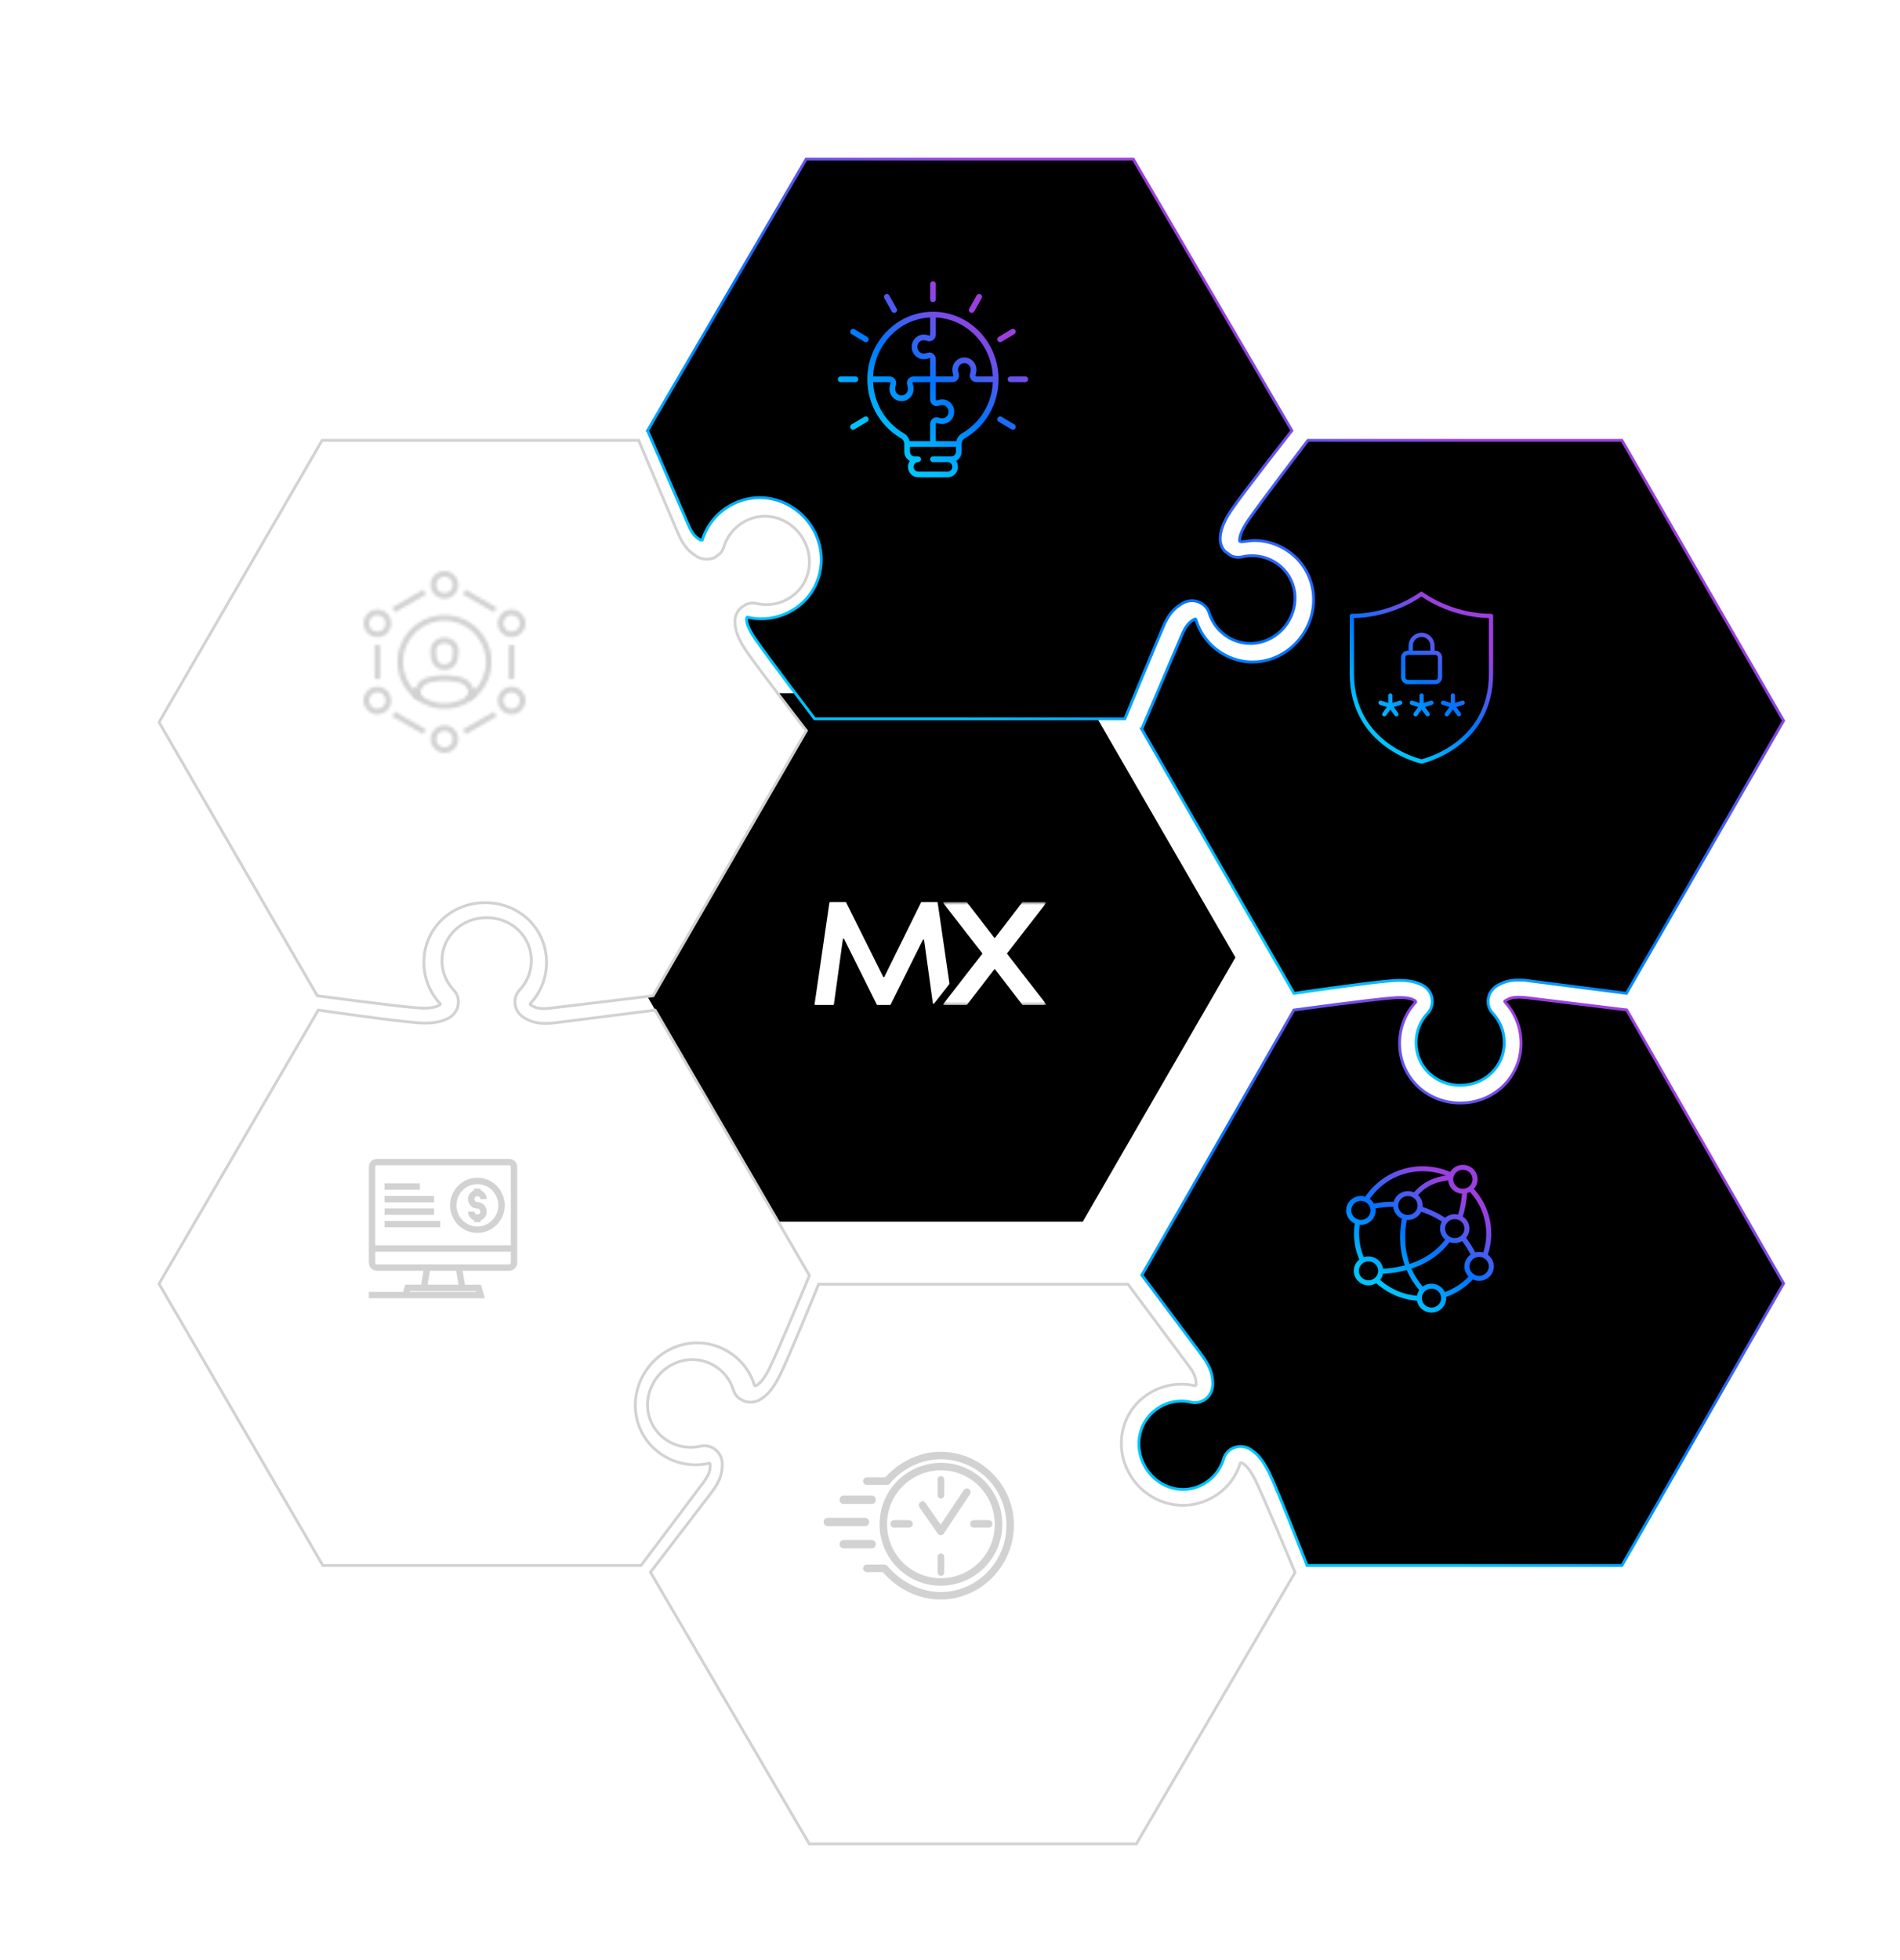 <svg width="669" height="690" viewBox="0 0 669 690" fill="none" xmlns="http://www.w3.org/2000/svg">
<path d="M273.75 244L220 337.004L273.75 430H381.25L435 337.004L381.25 244L273.75 244Z" fill="black"/>
<g filter="url(#filter0_d_1567_863)">
<path d="M215.219 471.458C218.078 466.571 223.24 463.539 228.759 463.539C231.379 463.539 233.881 464.18 236.237 465.539C239.638 467.446 242.113 470.543 243.238 474.281C243.596 475.457 244.31 476.463 245.263 477.194L246.997 478.135C247.712 478.397 248.493 478.553 249.26 478.553C250.518 478.553 251.735 478.201 252.781 477.521C254.541 476.463 256.897 474.516 259.518 469.224C263.131 461.932 273.256 437 273.256 437H382.156L403.346 465.46C406.059 468.988 406.085 470.491 406.178 472.203C406.178 472.464 406.006 472.647 405.913 472.699L405.847 472.765C404.232 472.386 402.591 472.203 400.963 472.203C397.231 472.203 393.565 473.17 390.322 475.025C385.346 477.848 381.825 482.447 380.449 487.949C379.112 493.359 379.946 499.043 382.831 503.982C386.735 510.699 393.922 514.841 401.519 514.841C405.159 514.841 408.759 513.874 411.988 512.044C416.727 509.366 420.181 505.041 421.703 499.984L422.034 499.84C422.127 499.84 422.272 499.84 422.391 499.931C423.49 500.611 424.985 501.904 426.957 505.851C430.174 512.358 441 538.466 441 538.466L385.134 634H269.947L214.028 538.375C214.028 538.375 235.218 510.738 235.31 510.594C238.857 506.008 239.241 503.329 239.334 500.585C239.427 498.259 238.262 496.05 236.382 494.874L236.052 494.665C235.125 494.143 234.08 493.868 233.047 493.868C232.597 493.868 232.121 493.933 231.71 494.012C230.546 494.273 229.381 494.417 228.19 494.417C225.503 494.417 222.856 493.711 220.527 492.392C213.168 488.184 210.812 478.972 215.219 471.471V471.458Z" fill="white"/>
<path d="M215.219 471.458C218.078 466.571 223.24 463.539 228.759 463.539C231.379 463.539 233.881 464.18 236.237 465.539C239.638 467.446 242.113 470.543 243.238 474.281C243.596 475.457 244.31 476.463 245.263 477.194L246.997 478.135C247.712 478.397 248.493 478.553 249.26 478.553C250.518 478.553 251.735 478.201 252.781 477.521C254.541 476.463 256.897 474.516 259.518 469.224C263.131 461.932 273.256 437 273.256 437H382.156L403.346 465.46C406.059 468.988 406.085 470.491 406.178 472.203C406.178 472.464 406.006 472.647 405.913 472.699L405.847 472.765C404.232 472.386 402.591 472.203 400.963 472.203C397.231 472.203 393.565 473.17 390.322 475.025C385.346 477.848 381.825 482.447 380.449 487.949C379.112 493.359 379.946 499.043 382.831 503.982C386.735 510.699 393.922 514.841 401.519 514.841C405.159 514.841 408.759 513.874 411.988 512.044C416.727 509.366 420.181 505.041 421.703 499.984L422.034 499.84C422.127 499.84 422.272 499.84 422.391 499.931C423.49 500.611 424.985 501.904 426.957 505.851C430.174 512.358 441 538.466 441 538.466L385.134 634H269.947L214.028 538.375C214.028 538.375 235.218 510.738 235.31 510.594C238.857 506.008 239.241 503.329 239.334 500.585C239.427 498.259 238.262 496.05 236.382 494.874L236.052 494.665C235.125 494.143 234.08 493.868 233.047 493.868C232.597 493.868 232.121 493.933 231.71 494.012C230.546 494.273 229.381 494.417 228.19 494.417C225.503 494.417 222.856 493.711 220.527 492.392C213.168 488.184 210.812 478.972 215.219 471.471V471.458Z" stroke="#D2D2D2" stroke-miterlimit="10"/>
</g>
<g filter="url(#filter1_d_1567_863)">
<path d="M412.015 471.756C411.923 469.202 411.544 466.503 408.039 461.816C407.895 461.645 387.062 433.801 387.062 433.801L440.591 340.516C440.591 340.516 467.989 336.75 475.758 336.211C476.529 336.145 477.236 336.118 477.85 336.118C480.858 336.118 482.271 336.645 483.147 337.159C483.382 337.277 483.474 337.488 483.474 337.725C479.825 341.635 477.785 346.795 477.785 352.219C477.785 364.028 487.188 373.243 499.168 373.243C511.147 373.243 520.577 364.028 520.577 352.219C520.577 346.795 518.576 341.661 514.888 337.659C514.888 337.659 514.783 337.567 514.809 337.435C514.835 337.316 514.979 337.277 515.385 337.04C516.444 336.474 517.359 336 519.687 336C520.485 336 521.361 336.066 522.303 336.145C522.394 336.171 557.771 340.476 557.771 340.476L613 436.75L556.097 536H445.194C445.194 536 435.15 510.118 431.972 503.536C429.383 498.204 427.055 496.269 425.289 495.15C424.256 494.465 423.053 494.136 421.81 494.136C420.843 494.136 419.901 494.347 418.985 494.781L418.698 494.926C417.285 495.755 416.317 496.966 415.873 498.428C414.787 502.166 412.302 505.273 408.954 507.235C406.653 508.565 404.155 509.249 401.565 509.249C396.151 509.249 391.024 506.195 388.186 501.271C386.094 497.625 385.479 493.438 386.447 489.502C387.415 485.566 389.926 482.235 393.431 480.194C395.759 478.825 398.348 478.154 401.003 478.154C402.154 478.154 403.331 478.272 404.508 478.575C404.926 478.667 405.358 478.72 405.803 478.72C406.81 478.72 407.83 478.417 408.745 477.917L409.007 477.772C410.982 476.521 412.132 474.296 412.015 471.756Z" fill="black"/>
<path d="M412.015 471.756C411.923 469.202 411.544 466.503 408.039 461.816C407.895 461.645 387.062 433.801 387.062 433.801L440.591 340.516C440.591 340.516 467.989 336.75 475.758 336.211C476.529 336.145 477.236 336.118 477.85 336.118C480.858 336.118 482.271 336.645 483.147 337.159C483.382 337.277 483.474 337.488 483.474 337.725C479.825 341.635 477.785 346.795 477.785 352.219C477.785 364.028 487.188 373.243 499.168 373.243C511.147 373.243 520.577 364.028 520.577 352.219C520.577 346.795 518.576 341.661 514.888 337.659C514.888 337.659 514.783 337.567 514.809 337.435C514.835 337.316 514.979 337.277 515.385 337.04C516.444 336.474 517.359 336 519.687 336C520.485 336 521.361 336.066 522.303 336.145C522.394 336.171 557.771 340.476 557.771 340.476L613 436.75L556.097 536H445.194C445.194 536 435.15 510.118 431.972 503.536C429.383 498.204 427.055 496.269 425.289 495.15C424.256 494.465 423.053 494.136 421.81 494.136C420.843 494.136 419.901 494.347 418.985 494.781L418.698 494.926C417.285 495.755 416.317 496.966 415.873 498.428C414.787 502.166 412.302 505.273 408.954 507.235C406.653 508.565 404.155 509.249 401.565 509.249C396.151 509.249 391.024 506.195 388.186 501.271C386.094 497.625 385.479 493.438 386.447 489.502C387.415 485.566 389.926 482.235 393.431 480.194C395.759 478.825 398.348 478.154 401.003 478.154C402.154 478.154 403.331 478.272 404.508 478.575C404.926 478.667 405.358 478.72 405.803 478.72C406.81 478.72 407.83 478.417 408.745 477.917L409.007 477.772C410.982 476.521 412.132 474.296 412.015 471.756Z" stroke="url(#paint0_linear_1567_863)" stroke-miterlimit="10"/>
</g>
<g filter="url(#filter2_d_1567_863)">
<path d="M387.013 241.624L401.009 208.823C402.722 204.724 403.991 203.926 405.43 203.048C405.495 202.996 405.77 202.852 405.875 202.878C406.006 202.904 406.071 203.048 406.071 203.048C407.628 208.181 411.055 212.515 415.711 215.2C418.863 217.033 422.46 218.002 426.058 218.002C433.566 218.002 440.642 213.812 444.527 207.094C450.504 196.711 447.274 183.944 437.097 178.078C433.893 176.218 430.269 175.249 426.581 175.249C425.404 175.249 424.213 175.511 423.101 175.603C422.657 175.642 421.78 175.812 421.519 175.485C421.506 175.459 421.453 175.276 421.453 175.249C421.479 173.979 421.872 172.068 424.344 168.375C428.438 162.299 445.521 140 445.521 140H556.088L613 238.677L557.671 334.618C554.845 334.265 523.767 330.258 523.139 330.192C521.87 330.009 520.693 329.957 519.66 329.957C515.853 329.957 513.97 330.965 512.439 331.751C511.288 332.366 510.451 333.217 509.732 334.435C508.999 335.653 508.96 337.263 508.96 337.263C508.895 338.887 509.457 340.419 510.556 341.597C513.211 344.4 514.65 348.079 514.65 351.981C514.65 360.414 507.848 367 499.124 367C490.399 367 483.624 360.427 483.624 351.981C483.624 348.092 485.062 344.4 487.718 341.597C488.803 340.445 489.392 338.821 489.313 337.263C489.222 334.932 487.901 332.837 485.834 331.751C483.624 330.598 481.151 330.075 477.79 330.075C477.018 330.075 476.233 330.101 475.318 330.166C467.299 330.729 440.616 334.644 440.616 334.644L387 241.624H387.013Z" fill="black"/>
<path d="M387.013 241.624L401.009 208.823C402.722 204.724 403.991 203.926 405.43 203.048C405.495 202.996 405.77 202.852 405.875 202.878C406.006 202.904 406.071 203.048 406.071 203.048C407.628 208.181 411.055 212.515 415.711 215.2C418.863 217.033 422.46 218.002 426.058 218.002C433.566 218.002 440.642 213.812 444.527 207.094C450.504 196.711 447.274 183.944 437.097 178.078C433.893 176.218 430.269 175.249 426.581 175.249C425.404 175.249 424.213 175.511 423.101 175.603C422.657 175.642 421.78 175.812 421.519 175.485C421.506 175.459 421.453 175.276 421.453 175.249C421.479 173.979 421.872 172.068 424.344 168.375C428.438 162.299 445.521 140 445.521 140H556.088L613 238.677L557.671 334.618C554.845 334.265 523.767 330.258 523.139 330.192C521.87 330.009 520.693 329.957 519.66 329.957C515.853 329.957 513.97 330.965 512.439 331.751C511.288 332.366 510.451 333.217 509.732 334.435C508.999 335.653 508.96 337.263 508.96 337.263C508.895 338.887 509.457 340.419 510.556 341.597C513.211 344.4 514.65 348.079 514.65 351.981C514.65 360.414 507.848 367 499.124 367C490.399 367 483.624 360.427 483.624 351.981C483.624 348.092 485.062 344.4 487.718 341.597C488.803 340.445 489.392 338.821 489.313 337.263C489.222 334.932 487.901 332.837 485.834 331.751C483.624 330.598 481.151 330.075 477.79 330.075C477.018 330.075 476.233 330.101 475.318 330.166C467.299 330.729 440.616 334.644 440.616 334.644L387 241.624H387.013Z" stroke="url(#paint1_linear_1567_863)" stroke-miterlimit="10"/>
</g>
<g filter="url(#filter3_d_1567_863)">
<path d="M41 436.864L97.064 340.528L98.23 340.699C99.304 340.844 124.075 344.433 132.2 344.999C133.127 345.064 133.962 345.091 134.731 345.091C138.098 345.091 140.616 344.565 142.856 343.408C144.95 342.316 146.315 340.213 146.381 337.925C146.474 336.295 145.904 334.664 144.764 333.507C142.114 330.693 140.616 326.986 140.616 323.081C140.616 314.613 147.548 308 156.348 308C165.149 308 172.081 314.6 172.081 323.081C172.081 326.986 170.583 330.693 167.906 333.533C166.806 334.717 166.236 336.255 166.328 337.833C166.355 340.173 167.733 342.303 170 343.487C171.405 344.223 173.313 345.235 177.104 345.235C178.177 345.235 179.397 345.143 180.722 344.972C181.292 344.907 212.664 340.949 215.646 340.555H215.672L270 433.932C270 433.932 259.344 459.663 255.911 466.684C253.936 470.681 252.452 471.956 251.312 472.64C251.246 472.705 251.193 472.732 251.047 472.732C250.954 472.732 250.861 472.732 250.755 472.705L250.663 472.679C249.112 467.499 245.653 463.147 240.934 460.478C237.714 458.611 234.095 457.664 230.451 457.664C222.803 457.664 215.646 461.845 211.736 468.59C205.653 479.016 208.966 491.836 219.225 497.726C222.472 499.593 226.183 500.566 229.881 500.566C231.524 500.566 233.168 500.382 234.811 500.04C234.93 500.132 235.103 500.303 235.076 500.816C235.01 502.302 234.957 503.814 232.24 507.364C231.816 507.903 210.716 536 210.716 536H98.668L41 436.864Z" fill="white"/>
<path d="M41 436.864L97.064 340.528L98.23 340.699C99.304 340.844 124.075 344.433 132.2 344.999C133.127 345.064 133.962 345.091 134.731 345.091C138.098 345.091 140.616 344.565 142.856 343.408C144.95 342.316 146.315 340.213 146.381 337.925C146.474 336.295 145.904 334.664 144.764 333.507C142.114 330.693 140.616 326.986 140.616 323.081C140.616 314.613 147.548 308 156.348 308C165.149 308 172.081 314.6 172.081 323.081C172.081 326.986 170.583 330.693 167.906 333.533C166.806 334.717 166.236 336.255 166.328 337.833C166.355 340.173 167.733 342.303 170 343.487C171.405 344.223 173.313 345.235 177.104 345.235C178.177 345.235 179.397 345.143 180.722 344.972C181.292 344.907 212.664 340.949 215.646 340.555H215.672L270 433.932C270 433.932 259.344 459.663 255.911 466.684C253.936 470.681 252.452 471.956 251.312 472.64C251.246 472.705 251.193 472.732 251.047 472.732C250.954 472.732 250.861 472.732 250.755 472.705L250.663 472.679C249.112 467.499 245.653 463.147 240.934 460.478C237.714 458.611 234.095 457.664 230.451 457.664C222.803 457.664 215.646 461.845 211.736 468.59C205.653 479.016 208.966 491.836 219.225 497.726C222.472 499.593 226.183 500.566 229.881 500.566C231.524 500.566 233.168 500.382 234.811 500.04C234.93 500.132 235.103 500.303 235.076 500.816C235.01 502.302 234.957 503.814 232.24 507.364C231.816 507.903 210.716 536 210.716 536H98.668L41 436.864Z" stroke="#D2D2D2" stroke-miterlimit="10"/>
</g>
<g filter="url(#filter4_d_1567_863)">
<path d="M41 239.204L98.408 140H209.886C209.886 140 223.459 172.173 223.552 172.291C225.807 177.688 227.944 179.347 230.332 180.861C231.4 181.506 232.588 181.835 233.841 181.835C234.619 181.835 235.411 181.69 236.162 181.414H236.228L236.703 181.203L238.458 179.9C239.117 179.255 239.592 178.412 239.856 177.53C240.99 173.792 243.484 170.685 246.874 168.724C249.195 167.394 251.688 166.71 254.3 166.71C259.761 166.71 264.932 169.764 267.795 174.713C269.905 178.333 270.525 182.506 269.549 186.456C268.573 190.431 266.067 193.722 262.505 195.763C260.183 197.132 257.545 197.803 254.894 197.803C253.707 197.803 252.519 197.684 251.359 197.395C250.91 197.303 250.462 197.25 250.026 197.25C249.222 197.25 248.391 197.434 247.626 197.79L245.99 198.83C244.499 200.133 243.668 202.029 243.761 204.016C243.853 206.07 244.354 209.058 247.678 214.008C251.754 220.024 268.916 242.179 268.916 242.179L214.964 335.485L179.309 339.789C178.267 339.908 177.317 340 176.486 340C174.204 340 173.28 339.5 172.001 338.842C171.763 338.697 171.526 338.539 171.671 338.276C175.391 334.326 177.436 329.179 177.436 323.743C177.436 311.948 167.964 302.72 155.842 302.72C143.719 302.72 134.248 311.948 134.248 323.743C134.248 329.166 136.293 334.326 140.012 338.328C140.118 338.473 139.986 338.657 139.656 338.828C138.759 339.302 137.335 339.842 134.34 339.842C133.681 339.842 133.008 339.816 132.23 339.75C124.355 339.21 96.719 335.485 96.719 335.485L41 239.204Z" fill="white"/>
<path d="M41 239.204L98.408 140H209.886C209.886 140 223.459 172.173 223.552 172.291C225.807 177.688 227.944 179.347 230.332 180.861C231.4 181.506 232.588 181.835 233.841 181.835C234.619 181.835 235.411 181.69 236.162 181.414H236.228L236.703 181.203L238.458 179.9C239.117 179.255 239.592 178.412 239.856 177.53C240.99 173.792 243.484 170.685 246.874 168.724C249.195 167.394 251.688 166.71 254.3 166.71C259.761 166.71 264.932 169.764 267.795 174.713C269.905 178.333 270.525 182.506 269.549 186.456C268.573 190.431 266.067 193.722 262.505 195.763C260.183 197.132 257.545 197.803 254.894 197.803C253.707 197.803 252.519 197.684 251.359 197.395C250.91 197.303 250.462 197.25 250.026 197.25C249.222 197.25 248.391 197.434 247.626 197.79L245.99 198.83C244.499 200.133 243.668 202.029 243.761 204.016C243.853 206.07 244.354 209.058 247.678 214.008C251.754 220.024 268.916 242.179 268.916 242.179L214.964 335.485L179.309 339.789C178.267 339.908 177.317 340 176.486 340C174.204 340 173.28 339.5 172.001 338.842C171.763 338.697 171.526 338.539 171.671 338.276C175.391 334.326 177.436 329.179 177.436 323.743C177.436 311.948 167.964 302.72 155.842 302.72C143.719 302.72 134.248 311.948 134.248 323.743C134.248 329.166 136.293 334.326 140.012 338.328C140.118 338.473 139.986 338.657 139.656 338.828C138.759 339.302 137.335 339.842 134.34 339.842C133.681 339.842 133.008 339.816 132.23 339.75C124.355 339.21 96.719 335.485 96.719 335.485L41 239.204Z" stroke="#D2D2D2" stroke-miterlimit="10"/>
</g>
<g filter="url(#filter5_d_1567_863)">
<path d="M213 136.566L268.856 41H384.022L439.878 136.566C439.878 136.566 422.98 158.076 418.573 164.532C415.238 169.445 414.722 172.386 414.643 174.424C414.577 176.162 415.185 177.809 416.31 179.05L418.547 180.645C419.327 180.971 420.121 181.141 420.929 181.141C421.405 181.141 421.855 181.076 422.305 180.997C423.443 180.736 424.634 180.592 425.798 180.592C428.485 180.592 431.131 181.298 433.487 182.618C440.844 186.826 443.173 196.039 438.793 203.54C435.935 208.427 430.747 211.485 425.256 211.485C422.609 211.485 420.095 210.805 417.779 209.486C414.378 207.538 411.877 204.454 410.739 200.717C410.382 199.541 409.667 198.535 408.715 197.803C408.715 197.803 408.384 197.568 408.265 197.502L406.981 196.849C406.266 196.588 405.486 196.431 404.718 196.431C403.461 196.431 402.244 196.784 401.026 197.555C398.856 198.914 396.699 200.56 394.41 205.944H394.436C392.981 209.237 381.058 238 381.058 238H271.847C271.847 238 255.067 215.954 250.78 209.682C248.279 205.996 247.895 204.089 247.855 202.795C247.829 202.56 248.001 202.39 248.094 202.298L248.186 202.233C249.801 202.612 251.442 202.795 253.069 202.795C256.761 202.795 260.466 201.828 263.682 199.972C268.684 197.149 272.178 192.55 273.554 187.048C274.93 181.638 274.057 175.953 271.198 171.04C267.268 164.336 260.109 160.154 252.487 160.154C248.848 160.154 245.249 161.121 242.059 162.951C237.349 165.629 233.895 169.929 232.254 175.078L232.135 175.104L231.989 175.169C231.87 175.169 231.751 175.143 231.447 174.96C230.19 174.189 228.879 173.366 227.159 169.275C227.106 169.158 213.026 136.579 213.026 136.579L213 136.566Z" fill="black"/>
<path d="M213 136.566L268.856 41H384.022L439.878 136.566C439.878 136.566 422.98 158.076 418.573 164.532C415.238 169.445 414.722 172.386 414.643 174.424C414.577 176.162 415.185 177.809 416.31 179.05L418.547 180.645C419.327 180.971 420.121 181.141 420.929 181.141C421.405 181.141 421.855 181.076 422.305 180.997C423.443 180.736 424.634 180.592 425.798 180.592C428.485 180.592 431.131 181.298 433.487 182.618C440.844 186.826 443.173 196.039 438.793 203.54C435.935 208.427 430.747 211.485 425.256 211.485C422.609 211.485 420.095 210.805 417.779 209.486C414.378 207.538 411.877 204.454 410.739 200.717C410.382 199.541 409.667 198.535 408.715 197.803C408.715 197.803 408.384 197.568 408.265 197.502L406.981 196.849C406.266 196.588 405.486 196.431 404.718 196.431C403.461 196.431 402.244 196.784 401.026 197.555C398.856 198.914 396.699 200.56 394.41 205.944H394.436C392.981 209.237 381.058 238 381.058 238H271.847C271.847 238 255.067 215.954 250.78 209.682C248.279 205.996 247.895 204.089 247.855 202.795C247.829 202.56 248.001 202.39 248.094 202.298L248.186 202.233C249.801 202.612 251.442 202.795 253.069 202.795C256.761 202.795 260.466 201.828 263.682 199.972C268.684 197.149 272.178 192.55 273.554 187.048C274.93 181.638 274.057 175.953 271.198 171.04C267.268 164.336 260.109 160.154 252.487 160.154C248.848 160.154 245.249 161.121 242.059 162.951C237.349 165.629 233.895 169.929 232.254 175.078L232.135 175.104L231.989 175.169C231.87 175.169 231.751 175.143 231.447 174.96C230.19 174.189 228.879 173.366 227.159 169.275C227.106 169.158 213.026 136.579 213.026 136.579L213 136.566Z" stroke="url(#paint2_linear_1567_863)" stroke-miterlimit="10"/>
</g>
<path fill-rule="evenodd" clip-rule="evenodd" d="M329.569 352.374L334.276 346.353C334.316 346.314 334.316 346.235 334.316 346.196L330.163 317.709C330.163 317.59 330.044 317.512 329.925 317.512H324.507C324.428 317.512 324.348 317.551 324.309 317.63L311.375 343.835C311.296 343.993 311.058 343.993 310.979 343.835L297.927 317.63C297.887 317.551 297.808 317.512 297.729 317.512H292.271C292.152 317.512 292.073 317.59 292.034 317.709L286.812 353.475C286.773 353.594 286.891 353.711 287.05 353.711H293.378C293.497 353.711 293.576 353.633 293.616 353.514L296.78 330.575C296.819 330.339 297.096 330.3 297.215 330.496L308.725 353.594C308.764 353.672 308.843 353.711 308.922 353.711H313.392C313.471 353.711 313.55 353.672 313.59 353.594L324.942 330.811C325.06 330.615 325.337 330.654 325.377 330.89L328.462 353.121C328.502 353.318 328.739 353.396 328.857 353.239L329.569 352.374Z" fill="white"/>
<mask id="mask0_1567_863" style="mask-type:luminance" maskUnits="userSpaceOnUse" x="332" y="317" width="37" height="37">
<path fill-rule="evenodd" clip-rule="evenodd" d="M332.09 353.751H368.359V317.512H332.09V353.751V353.751Z" fill="white"/>
</mask>
<g mask="url(#mask0_1567_863)">
<path fill-rule="evenodd" clip-rule="evenodd" d="M360.141 317.512C360.062 317.512 360.022 317.551 359.943 317.59L350.411 330.025C350.332 330.142 350.134 330.142 350.055 330.025L340.483 317.59C340.443 317.551 340.364 317.512 340.285 317.512H332.335C332.137 317.512 332.058 317.748 332.137 317.866L345.823 335.494C345.902 335.572 345.902 335.69 345.823 335.769L332.137 353.397C332.018 353.554 332.137 353.751 332.335 353.751H340.285C340.364 353.751 340.404 353.711 340.483 353.672L350.055 341.238C350.134 341.12 350.332 341.12 350.411 341.238L359.983 353.672C360.022 353.711 360.101 353.751 360.181 353.751H368.13C368.328 353.751 368.407 353.515 368.328 353.397L354.643 335.769C354.564 335.69 354.564 335.572 354.643 335.494L368.328 317.866C368.368 317.709 368.289 317.512 368.091 317.512H360.141Z" fill="white"/>
</g>
<mask id="path-11-inside-1_1567_863" fill="white">
<path d="M156.51 235.832C154.113 235.832 152.107 234.047 151.834 231.681L151.6 229.664C151.444 228.345 151.873 227.007 152.769 225.999C153.665 224.99 154.951 224.428 156.295 224.428H156.763C158.107 224.428 159.393 225.01 160.289 225.999C161.185 226.988 161.614 228.326 161.458 229.664L161.224 231.681C160.952 234.047 158.925 235.832 156.549 235.832H156.51ZM156.276 226.367C155.497 226.367 154.737 226.697 154.211 227.298C153.685 227.88 153.432 228.675 153.529 229.451L153.763 231.468C153.919 232.864 155.107 233.912 156.51 233.912C157.912 233.912 159.101 232.864 159.257 231.468L159.49 229.451C159.588 228.675 159.335 227.88 158.809 227.298C158.283 226.716 157.523 226.367 156.744 226.367H156.276Z"/>
<path d="M166.855 245.49H164.906V243.705C164.906 242.057 163.484 240.583 161.419 240.137C158.185 239.419 154.795 239.419 151.561 240.137C149.516 240.583 148.074 242.057 148.074 243.705V245.49H146.126V243.705C146.126 241.126 148.191 238.876 151.133 238.236C154.62 237.461 158.322 237.461 161.828 238.236C164.77 238.876 166.835 241.126 166.835 243.705V245.49H166.855Z"/>
<path d="M156.51 249.485C147.373 249.485 139.95 242.096 139.95 233C139.95 223.904 147.373 216.515 156.51 216.515C165.647 216.515 173.069 223.904 173.069 233C173.069 242.096 165.647 249.485 156.51 249.485ZM156.51 218.455C148.444 218.455 141.898 224.971 141.898 233C141.898 241.029 148.444 247.545 156.51 247.545C164.575 247.545 171.121 241.029 171.121 233C171.121 224.971 164.575 218.455 156.51 218.455Z"/>
<path d="M156.51 210.697C153.821 210.697 151.639 208.525 151.639 205.848C151.639 203.172 153.821 201 156.51 201C159.198 201 161.38 203.172 161.38 205.848C161.38 208.525 159.198 210.697 156.51 210.697ZM156.51 202.939C154.893 202.939 153.587 204.239 153.587 205.848C153.587 207.458 154.893 208.758 156.51 208.758C158.127 208.758 159.432 207.458 159.432 205.848C159.432 204.239 158.127 202.939 156.51 202.939Z"/>
<path d="M173.927 250.486L163.013 256.764L163.987 258.443L174.901 252.165L173.927 250.486Z"/>
<path d="M139.074 250.485L138.1 252.165L149.016 258.439L149.99 256.759L139.074 250.485Z"/>
<path d="M133.852 227.046H131.904V238.954H133.852V227.046Z"/>
<path d="M149.024 207.555L138.111 213.833L139.085 215.512L149.999 209.235L149.024 207.555Z"/>
<path d="M163.965 207.552L162.991 209.231L173.923 215.515L174.897 213.835L163.965 207.552Z"/>
<path d="M181.096 227.046H179.148V238.954H181.096V227.046Z"/>
<path d="M156.51 265C153.821 265 151.639 262.828 151.639 260.152C151.639 257.475 153.821 255.303 156.51 255.303C159.198 255.303 161.38 257.475 161.38 260.152C161.38 262.828 159.198 265 156.51 265ZM156.51 257.242C154.893 257.242 153.587 258.542 153.587 260.152C153.587 261.761 154.893 263.061 156.51 263.061C158.127 263.061 159.432 261.761 159.432 260.152C159.432 258.542 158.127 257.242 156.51 257.242Z"/>
<path d="M132.878 251.424C132.45 251.424 132.041 251.366 131.612 251.25C130.365 250.92 129.313 250.105 128.651 249C128.008 247.875 127.833 246.576 128.164 245.315C128.495 244.055 129.313 243.027 130.424 242.367C131.554 241.727 132.859 241.553 134.125 241.882C135.392 242.212 136.424 243.027 137.086 244.132C137.729 245.257 137.905 246.556 137.573 247.817C137.242 249.078 136.424 250.105 135.314 250.765C134.573 251.192 133.736 251.424 132.878 251.424ZM132.878 243.667C132.391 243.667 131.885 243.783 131.417 244.055C130.015 244.85 129.547 246.634 130.346 248.03C130.735 248.709 131.359 249.175 132.119 249.388C132.859 249.582 133.658 249.485 134.34 249.097C135.021 248.709 135.489 248.088 135.703 247.332C135.918 246.576 135.801 245.8 135.411 245.121C134.866 244.19 133.891 243.667 132.878 243.667Z"/>
<path d="M180.141 224.273C179.713 224.273 179.284 224.215 178.875 224.098C177.628 223.768 176.576 222.954 175.914 221.848C175.271 220.724 175.095 219.424 175.427 218.164C175.758 216.903 176.576 215.875 177.686 215.216C178.816 214.576 180.122 214.401 181.388 214.731C182.635 215.061 183.687 215.875 184.349 216.981C184.992 218.105 185.167 219.405 184.836 220.665C184.505 221.926 183.687 222.954 182.576 223.613C181.836 224.04 180.998 224.273 180.141 224.273ZM180.141 216.515C179.635 216.515 179.128 216.651 178.68 216.903C177.277 217.698 176.81 219.482 177.608 220.879C178.407 222.275 180.2 222.741 181.602 221.945C183.005 221.15 183.472 219.366 182.674 217.97C182.284 217.291 181.661 216.825 180.901 216.612C180.648 216.554 180.394 216.515 180.141 216.515Z"/>
<path d="M180.122 251.424C179.284 251.424 178.446 251.211 177.686 250.765C176.556 250.125 175.758 249.078 175.427 247.817C175.095 246.556 175.271 245.257 175.914 244.132C176.556 243.007 177.608 242.212 178.875 241.882C180.122 241.553 181.446 241.727 182.576 242.367C183.706 243.007 184.505 244.055 184.836 245.315C185.167 246.576 184.992 247.875 184.349 249C183.706 250.125 182.654 250.92 181.388 251.25C180.959 251.366 180.55 251.424 180.122 251.424ZM180.122 243.667C179.109 243.667 178.134 244.19 177.589 245.121C177.199 245.8 177.102 246.576 177.297 247.332C177.492 248.088 177.979 248.709 178.66 249.097C179.342 249.485 180.122 249.582 180.881 249.388C181.641 249.194 182.265 248.709 182.654 248.03C183.453 246.634 182.985 244.869 181.583 244.055C181.115 243.783 180.628 243.667 180.122 243.667Z"/>
<path d="M132.878 224.273C132.041 224.273 131.203 224.059 130.443 223.613C129.313 222.973 128.514 221.926 128.183 220.665C127.852 219.405 128.027 218.105 128.67 216.981C129.313 215.856 130.365 215.061 131.632 214.731C132.898 214.401 134.203 214.576 135.333 215.216C136.463 215.856 137.262 216.903 137.593 218.164C137.924 219.424 137.749 220.724 137.106 221.848C136.463 222.973 135.411 223.768 134.145 224.098C133.736 224.215 133.307 224.273 132.878 224.273ZM132.878 216.515C132.625 216.515 132.372 216.554 132.119 216.612C131.359 216.806 130.735 217.291 130.346 217.97C129.547 219.366 130.015 221.131 131.417 221.945C132.8 222.741 134.593 222.275 135.411 220.879C136.21 219.482 135.742 217.718 134.34 216.903C133.891 216.651 133.385 216.515 132.878 216.515Z"/>
</mask>
<path d="M156.51 235.832C154.113 235.832 152.107 234.047 151.834 231.681L151.6 229.664C151.444 228.345 151.873 227.007 152.769 225.999C153.665 224.99 154.951 224.428 156.295 224.428H156.763C158.107 224.428 159.393 225.01 160.289 225.999C161.185 226.988 161.614 228.326 161.458 229.664L161.224 231.681C160.952 234.047 158.925 235.832 156.549 235.832H156.51ZM156.276 226.367C155.497 226.367 154.737 226.697 154.211 227.298C153.685 227.88 153.432 228.675 153.529 229.451L153.763 231.468C153.919 232.864 155.107 233.912 156.51 233.912C157.912 233.912 159.101 232.864 159.257 231.468L159.49 229.451C159.588 228.675 159.335 227.88 158.809 227.298C158.283 226.716 157.523 226.367 156.744 226.367H156.276Z" fill="white"/>
<path d="M166.855 245.49H164.906V243.705C164.906 242.057 163.484 240.583 161.419 240.137C158.185 239.419 154.795 239.419 151.561 240.137C149.516 240.583 148.074 242.057 148.074 243.705V245.49H146.126V243.705C146.126 241.126 148.191 238.876 151.133 238.236C154.62 237.461 158.322 237.461 161.828 238.236C164.77 238.876 166.835 241.126 166.835 243.705V245.49H166.855Z" fill="white"/>
<path d="M156.51 249.485C147.373 249.485 139.95 242.096 139.95 233C139.95 223.904 147.373 216.515 156.51 216.515C165.647 216.515 173.069 223.904 173.069 233C173.069 242.096 165.647 249.485 156.51 249.485ZM156.51 218.455C148.444 218.455 141.898 224.971 141.898 233C141.898 241.029 148.444 247.545 156.51 247.545C164.575 247.545 171.121 241.029 171.121 233C171.121 224.971 164.575 218.455 156.51 218.455Z" fill="white"/>
<path d="M156.51 210.697C153.821 210.697 151.639 208.525 151.639 205.848C151.639 203.172 153.821 201 156.51 201C159.198 201 161.38 203.172 161.38 205.848C161.38 208.525 159.198 210.697 156.51 210.697ZM156.51 202.939C154.893 202.939 153.587 204.239 153.587 205.848C153.587 207.458 154.893 208.758 156.51 208.758C158.127 208.758 159.432 207.458 159.432 205.848C159.432 204.239 158.127 202.939 156.51 202.939Z" fill="white"/>
<path d="M173.927 250.486L163.013 256.764L163.987 258.443L174.901 252.165L173.927 250.486Z" fill="white"/>
<path d="M139.074 250.485L138.1 252.165L149.016 258.439L149.99 256.759L139.074 250.485Z" fill="white"/>
<path d="M133.852 227.046H131.904V238.954H133.852V227.046Z" fill="white"/>
<path d="M149.024 207.555L138.111 213.833L139.085 215.512L149.999 209.235L149.024 207.555Z" fill="white"/>
<path d="M163.965 207.552L162.991 209.231L173.923 215.515L174.897 213.835L163.965 207.552Z" fill="white"/>
<path d="M181.096 227.046H179.148V238.954H181.096V227.046Z" fill="white"/>
<path d="M156.51 265C153.821 265 151.639 262.828 151.639 260.152C151.639 257.475 153.821 255.303 156.51 255.303C159.198 255.303 161.38 257.475 161.38 260.152C161.38 262.828 159.198 265 156.51 265ZM156.51 257.242C154.893 257.242 153.587 258.542 153.587 260.152C153.587 261.761 154.893 263.061 156.51 263.061C158.127 263.061 159.432 261.761 159.432 260.152C159.432 258.542 158.127 257.242 156.51 257.242Z" fill="white"/>
<path d="M132.878 251.424C132.45 251.424 132.041 251.366 131.612 251.25C130.365 250.92 129.313 250.105 128.651 249C128.008 247.875 127.833 246.576 128.164 245.315C128.495 244.055 129.313 243.027 130.424 242.367C131.554 241.727 132.859 241.553 134.125 241.882C135.392 242.212 136.424 243.027 137.086 244.132C137.729 245.257 137.905 246.556 137.573 247.817C137.242 249.078 136.424 250.105 135.314 250.765C134.573 251.192 133.736 251.424 132.878 251.424ZM132.878 243.667C132.391 243.667 131.885 243.783 131.417 244.055C130.015 244.85 129.547 246.634 130.346 248.03C130.735 248.709 131.359 249.175 132.119 249.388C132.859 249.582 133.658 249.485 134.34 249.097C135.021 248.709 135.489 248.088 135.703 247.332C135.918 246.576 135.801 245.8 135.411 245.121C134.866 244.19 133.891 243.667 132.878 243.667Z" fill="white"/>
<path d="M180.141 224.273C179.713 224.273 179.284 224.215 178.875 224.098C177.628 223.768 176.576 222.954 175.914 221.848C175.271 220.724 175.095 219.424 175.427 218.164C175.758 216.903 176.576 215.875 177.686 215.216C178.816 214.576 180.122 214.401 181.388 214.731C182.635 215.061 183.687 215.875 184.349 216.981C184.992 218.105 185.167 219.405 184.836 220.665C184.505 221.926 183.687 222.954 182.576 223.613C181.836 224.04 180.998 224.273 180.141 224.273ZM180.141 216.515C179.635 216.515 179.128 216.651 178.68 216.903C177.277 217.698 176.81 219.482 177.608 220.879C178.407 222.275 180.2 222.741 181.602 221.945C183.005 221.15 183.472 219.366 182.674 217.97C182.284 217.291 181.661 216.825 180.901 216.612C180.648 216.554 180.394 216.515 180.141 216.515Z" fill="white"/>
<path d="M180.122 251.424C179.284 251.424 178.446 251.211 177.686 250.765C176.556 250.125 175.758 249.078 175.427 247.817C175.095 246.556 175.271 245.257 175.914 244.132C176.556 243.007 177.608 242.212 178.875 241.882C180.122 241.553 181.446 241.727 182.576 242.367C183.706 243.007 184.505 244.055 184.836 245.315C185.167 246.576 184.992 247.875 184.349 249C183.706 250.125 182.654 250.92 181.388 251.25C180.959 251.366 180.55 251.424 180.122 251.424ZM180.122 243.667C179.109 243.667 178.134 244.19 177.589 245.121C177.199 245.8 177.102 246.576 177.297 247.332C177.492 248.088 177.979 248.709 178.66 249.097C179.342 249.485 180.122 249.582 180.881 249.388C181.641 249.194 182.265 248.709 182.654 248.03C183.453 246.634 182.985 244.869 181.583 244.055C181.115 243.783 180.628 243.667 180.122 243.667Z" fill="white"/>
<path d="M132.878 224.273C132.041 224.273 131.203 224.059 130.443 223.613C129.313 222.973 128.514 221.926 128.183 220.665C127.852 219.405 128.027 218.105 128.67 216.981C129.313 215.856 130.365 215.061 131.632 214.731C132.898 214.401 134.203 214.576 135.333 215.216C136.463 215.856 137.262 216.903 137.593 218.164C137.924 219.424 137.749 220.724 137.106 221.848C136.463 222.973 135.411 223.768 134.145 224.098C133.736 224.215 133.307 224.273 132.878 224.273ZM132.878 216.515C132.625 216.515 132.372 216.554 132.119 216.612C131.359 216.806 130.735 217.291 130.346 217.97C129.547 219.366 130.015 221.131 131.417 221.945C132.8 222.741 134.593 222.275 135.411 220.879C136.21 219.482 135.742 217.718 134.34 216.903C133.891 216.651 133.385 216.515 132.878 216.515Z" fill="white"/>
<path d="M156.51 235.832C154.113 235.832 152.107 234.047 151.834 231.681L151.6 229.664C151.444 228.345 151.873 227.007 152.769 225.999C153.665 224.99 154.951 224.428 156.295 224.428H156.763C158.107 224.428 159.393 225.01 160.289 225.999C161.185 226.988 161.614 228.326 161.458 229.664L161.224 231.681C160.952 234.047 158.925 235.832 156.549 235.832H156.51ZM156.276 226.367C155.497 226.367 154.737 226.697 154.211 227.298C153.685 227.88 153.432 228.675 153.529 229.451L153.763 231.468C153.919 232.864 155.107 233.912 156.51 233.912C157.912 233.912 159.101 232.864 159.257 231.468L159.49 229.451C159.588 228.675 159.335 227.88 158.809 227.298C158.283 226.716 157.523 226.367 156.744 226.367H156.276Z" stroke="#D2D2D2" stroke-width="2" mask="url(#path-11-inside-1_1567_863)"/>
<path d="M166.855 245.49H164.906V243.705C164.906 242.057 163.484 240.583 161.419 240.137C158.185 239.419 154.795 239.419 151.561 240.137C149.516 240.583 148.074 242.057 148.074 243.705V245.49H146.126V243.705C146.126 241.126 148.191 238.876 151.133 238.236C154.62 237.461 158.322 237.461 161.828 238.236C164.77 238.876 166.835 241.126 166.835 243.705V245.49H166.855Z" stroke="#D2D2D2" stroke-width="2" mask="url(#path-11-inside-1_1567_863)"/>
<path d="M156.51 249.485C147.373 249.485 139.95 242.096 139.95 233C139.95 223.904 147.373 216.515 156.51 216.515C165.647 216.515 173.069 223.904 173.069 233C173.069 242.096 165.647 249.485 156.51 249.485ZM156.51 218.455C148.444 218.455 141.898 224.971 141.898 233C141.898 241.029 148.444 247.545 156.51 247.545C164.575 247.545 171.121 241.029 171.121 233C171.121 224.971 164.575 218.455 156.51 218.455Z" stroke="#D2D2D2" stroke-width="2" mask="url(#path-11-inside-1_1567_863)"/>
<path d="M156.51 210.697C153.821 210.697 151.639 208.525 151.639 205.848C151.639 203.172 153.821 201 156.51 201C159.198 201 161.38 203.172 161.38 205.848C161.38 208.525 159.198 210.697 156.51 210.697ZM156.51 202.939C154.893 202.939 153.587 204.239 153.587 205.848C153.587 207.458 154.893 208.758 156.51 208.758C158.127 208.758 159.432 207.458 159.432 205.848C159.432 204.239 158.127 202.939 156.51 202.939Z" stroke="#D2D2D2" stroke-width="2" mask="url(#path-11-inside-1_1567_863)"/>
<path d="M173.927 250.486L163.013 256.764L163.987 258.443L174.901 252.165L173.927 250.486Z" stroke="#D2D2D2" stroke-width="2" mask="url(#path-11-inside-1_1567_863)"/>
<path d="M139.074 250.485L138.1 252.165L149.016 258.439L149.99 256.759L139.074 250.485Z" stroke="#D2D2D2" stroke-width="2" mask="url(#path-11-inside-1_1567_863)"/>
<path d="M133.852 227.046H131.904V238.954H133.852V227.046Z" stroke="#D2D2D2" stroke-width="2" mask="url(#path-11-inside-1_1567_863)"/>
<path d="M149.024 207.555L138.111 213.833L139.085 215.512L149.999 209.235L149.024 207.555Z" stroke="#D2D2D2" stroke-width="2" mask="url(#path-11-inside-1_1567_863)"/>
<path d="M163.965 207.552L162.991 209.231L173.923 215.515L174.897 213.835L163.965 207.552Z" stroke="#D2D2D2" stroke-width="2" mask="url(#path-11-inside-1_1567_863)"/>
<path d="M181.096 227.046H179.148V238.954H181.096V227.046Z" stroke="#D2D2D2" stroke-width="2" mask="url(#path-11-inside-1_1567_863)"/>
<path d="M156.51 265C153.821 265 151.639 262.828 151.639 260.152C151.639 257.475 153.821 255.303 156.51 255.303C159.198 255.303 161.38 257.475 161.38 260.152C161.38 262.828 159.198 265 156.51 265ZM156.51 257.242C154.893 257.242 153.587 258.542 153.587 260.152C153.587 261.761 154.893 263.061 156.51 263.061C158.127 263.061 159.432 261.761 159.432 260.152C159.432 258.542 158.127 257.242 156.51 257.242Z" stroke="#D2D2D2" stroke-width="2" mask="url(#path-11-inside-1_1567_863)"/>
<path d="M132.878 251.424C132.45 251.424 132.041 251.366 131.612 251.25C130.365 250.92 129.313 250.105 128.651 249C128.008 247.875 127.833 246.576 128.164 245.315C128.495 244.055 129.313 243.027 130.424 242.367C131.554 241.727 132.859 241.553 134.125 241.882C135.392 242.212 136.424 243.027 137.086 244.132C137.729 245.257 137.905 246.556 137.573 247.817C137.242 249.078 136.424 250.105 135.314 250.765C134.573 251.192 133.736 251.424 132.878 251.424ZM132.878 243.667C132.391 243.667 131.885 243.783 131.417 244.055C130.015 244.85 129.547 246.634 130.346 248.03C130.735 248.709 131.359 249.175 132.119 249.388C132.859 249.582 133.658 249.485 134.34 249.097C135.021 248.709 135.489 248.088 135.703 247.332C135.918 246.576 135.801 245.8 135.411 245.121C134.866 244.19 133.891 243.667 132.878 243.667Z" stroke="#D2D2D2" stroke-width="2" mask="url(#path-11-inside-1_1567_863)"/>
<path d="M180.141 224.273C179.713 224.273 179.284 224.215 178.875 224.098C177.628 223.768 176.576 222.954 175.914 221.848C175.271 220.724 175.095 219.424 175.427 218.164C175.758 216.903 176.576 215.875 177.686 215.216C178.816 214.576 180.122 214.401 181.388 214.731C182.635 215.061 183.687 215.875 184.349 216.981C184.992 218.105 185.167 219.405 184.836 220.665C184.505 221.926 183.687 222.954 182.576 223.613C181.836 224.04 180.998 224.273 180.141 224.273ZM180.141 216.515C179.635 216.515 179.128 216.651 178.68 216.903C177.277 217.698 176.81 219.482 177.608 220.879C178.407 222.275 180.2 222.741 181.602 221.945C183.005 221.15 183.472 219.366 182.674 217.97C182.284 217.291 181.661 216.825 180.901 216.612C180.648 216.554 180.394 216.515 180.141 216.515Z" stroke="#D2D2D2" stroke-width="2" mask="url(#path-11-inside-1_1567_863)"/>
<path d="M180.122 251.424C179.284 251.424 178.446 251.211 177.686 250.765C176.556 250.125 175.758 249.078 175.427 247.817C175.095 246.556 175.271 245.257 175.914 244.132C176.556 243.007 177.608 242.212 178.875 241.882C180.122 241.553 181.446 241.727 182.576 242.367C183.706 243.007 184.505 244.055 184.836 245.315C185.167 246.576 184.992 247.875 184.349 249C183.706 250.125 182.654 250.92 181.388 251.25C180.959 251.366 180.55 251.424 180.122 251.424ZM180.122 243.667C179.109 243.667 178.134 244.19 177.589 245.121C177.199 245.8 177.102 246.576 177.297 247.332C177.492 248.088 177.979 248.709 178.66 249.097C179.342 249.485 180.122 249.582 180.881 249.388C181.641 249.194 182.265 248.709 182.654 248.03C183.453 246.634 182.985 244.869 181.583 244.055C181.115 243.783 180.628 243.667 180.122 243.667Z" stroke="#D2D2D2" stroke-width="2" mask="url(#path-11-inside-1_1567_863)"/>
<path d="M132.878 224.273C132.041 224.273 131.203 224.059 130.443 223.613C129.313 222.973 128.514 221.926 128.183 220.665C127.852 219.405 128.027 218.105 128.67 216.981C129.313 215.856 130.365 215.061 131.632 214.731C132.898 214.401 134.203 214.576 135.333 215.216C136.463 215.856 137.262 216.903 137.593 218.164C137.924 219.424 137.749 220.724 137.106 221.848C136.463 222.973 135.411 223.768 134.145 224.098C133.736 224.215 133.307 224.273 132.878 224.273ZM132.878 216.515C132.625 216.515 132.372 216.554 132.119 216.612C131.359 216.806 130.735 217.291 130.346 217.97C129.547 219.366 130.015 221.131 131.417 221.945C132.8 222.741 134.593 222.275 135.411 220.879C136.21 219.482 135.742 217.718 134.34 216.903C133.891 216.651 133.385 216.515 132.878 216.515Z" stroke="#D2D2D2" stroke-width="2" mask="url(#path-11-inside-1_1567_863)"/>
<path d="M352.147 147.57L356.645 150.25M300.355 116.75L304.853 119.43M312.25 104.489L314.85 109.125M328.5 100V105.36M344.75 104.489L342.15 109.125M304.853 147.57L300.355 150.25M356.645 116.75L352.147 119.43M301.2 133.5H296M361 133.5H355.8M328.5 156.28V149.218C328.5 148.32 329.358 147.65 330.177 147.945C330.723 148.146 331.269 148.253 331.75 148.253C333.544 148.253 335 146.753 335 144.903C335 143.054 333.544 141.553 331.75 141.553C331.269 141.553 330.723 141.661 330.177 141.862C329.345 142.156 328.5 141.486 328.5 140.589V133.527M306.4 133.5H313.251C314.122 133.5 314.772 134.384 314.486 135.229C314.291 135.791 314.187 136.354 314.187 136.85C314.187 138.699 315.643 140.2 317.437 140.2C319.231 140.2 320.687 138.699 320.687 136.85C320.687 136.354 320.583 135.791 320.388 135.229C320.102 134.371 320.752 133.5 321.623 133.5H328.474M350.6 133.5H343.749C342.878 133.5 342.228 132.616 342.514 131.771C342.709 131.209 342.813 130.646 342.813 130.15C342.813 128.301 341.357 126.8 339.563 126.8C337.769 126.8 336.313 128.301 336.313 130.15C336.313 130.646 336.417 131.209 336.612 131.771C336.898 132.629 336.248 133.5 335.377 133.5H328.526M350.6 133.5C350.6 142.049 346.024 149.473 339.264 153.372C338.237 153.975 337.6 155.087 337.6 156.293M350.6 133.5C350.6 120.06 339.316 109.34 325.978 110.867C315.773 112.033 307.557 120.596 306.517 131.128C305.581 140.656 310.352 149.124 317.736 153.372C318.763 153.962 319.4 155.074 319.4 156.293M328.5 110.72V117.782C328.5 118.68 327.642 119.35 326.823 119.055C326.277 118.854 325.731 118.747 325.25 118.747C323.456 118.747 322 120.247 322 122.097C322 123.946 323.456 125.447 325.25 125.447C325.731 125.447 326.277 125.339 326.823 125.138C327.655 124.844 328.5 125.514 328.5 126.411V133.473M333.7 161.64C335.13 161.64 336.3 162.846 336.3 164.32C336.3 165.794 335.13 167 333.7 167H323.3C321.87 167 320.7 165.794 320.7 164.32C320.7 162.846 321.87 161.64 323.3 161.64H322C320.57 161.64 319.4 160.434 319.4 158.96V156.28H337.6V158.96C337.6 160.434 336.43 161.64 335 161.64H328.5" stroke="url(#paint3_linear_1567_863)" stroke-width="2" stroke-linecap="round" stroke-linejoin="round"/>
<path d="M487.41 251.408L489.548 248.455M489.548 248.455L486.096 247.333M489.548 248.455V244.81M489.548 248.455L493 247.333M489.548 248.455L491.671 251.408M498.423 251.408L500.561 248.455M500.561 248.455L497.109 247.333M500.561 248.455V244.81M500.561 248.455L504.013 247.333M500.561 248.455L502.684 251.408M509.435 251.408L511.574 248.455M511.574 248.455L508.122 247.333M511.574 248.455V244.81M511.574 248.455L515.026 247.333M511.574 248.455L513.697 251.408M504.38 229.414V227.307C504.38 225.169 502.669 223.447 500.546 223.447C498.423 223.447 496.712 225.169 496.712 227.307V229.414M495.765 229.753H505.342C506.278 229.753 507.037 230.517 507.037 231.46V238.35C507.037 239.293 506.278 240.058 505.342 240.058H495.765C494.829 240.058 494.07 239.293 494.07 238.35V231.46C494.07 230.517 494.829 229.753 495.765 229.753ZM500.5 268.02C500.5 268.02 525 262.652 525 237.135V216.787C510.551 216.787 500.5 209.02 500.5 209.02C500.5 209.02 490.45 216.787 476 216.787V237.135C476 262.652 500.5 268.02 500.5 268.02Z" stroke="url(#paint4_linear_1567_863)" stroke-width="1.5" stroke-linecap="round" stroke-linejoin="round"/>
<path d="M500.918 457.911C487.598 457.911 476.753 447.279 476.753 434.2C476.753 421.122 487.598 410.498 500.918 410.498C514.238 410.498 525.083 421.13 525.083 434.209C525.083 447.288 514.247 457.92 500.918 457.92V457.911ZM500.918 412.245C488.577 412.245 478.542 422.091 478.542 434.2C478.542 446.309 488.586 456.164 500.927 456.164C513.267 456.164 523.311 446.309 523.311 434.2C523.311 422.091 513.259 412.245 500.918 412.245Z" fill="url(#paint5_linear_1567_863)"/>
<path d="M520.675 447.095C520.284 447.095 519.919 446.833 519.812 446.449C519.776 446.327 516.446 434.445 505.388 428.626C498.06 424.774 491.444 424.485 487.179 424.913C482.54 425.385 479.602 426.792 479.575 426.8C479.139 427.01 478.605 426.835 478.382 426.407C478.16 425.979 478.346 425.455 478.783 425.237C479.29 424.992 491.355 419.269 506.225 427.08C517.987 433.257 521.388 445.479 521.53 445.995C521.655 446.458 521.37 446.938 520.898 447.06C520.818 447.078 520.747 447.087 520.667 447.087L520.675 447.095Z" fill="url(#paint6_linear_1567_863)"/>
<path d="M504.043 457.789C503.874 457.789 503.696 457.745 503.544 457.64C503.411 457.553 490.509 448.799 493.412 430.103C495.7 415.399 507.667 412.944 513.668 413.704C514.158 413.765 514.496 414.202 514.434 414.683C514.372 415.163 513.926 415.495 513.437 415.443C512.796 415.364 497.757 413.704 495.166 430.374C494.017 437.739 495.246 444.326 498.799 449.935C501.461 454.128 504.497 456.181 504.533 456.199C504.942 456.47 505.049 457.011 504.773 457.413C504.604 457.667 504.319 457.798 504.034 457.798L504.043 457.789Z" fill="url(#paint7_linear_1567_863)"/>
<path d="M485.256 448.362C483.199 448.362 481.881 448.187 481.739 448.17C481.249 448.1 480.911 447.663 480.982 447.183C481.053 446.702 481.498 446.37 481.988 446.44C482.086 446.449 491.595 447.672 500.517 443.155C509.804 438.446 514.924 429.054 514.924 416.701C514.924 416.22 515.324 415.827 515.814 415.827C516.304 415.827 516.704 416.22 516.704 416.701C516.704 429.736 511.246 439.687 501.336 444.702C495.246 447.794 489.022 448.362 485.265 448.362H485.256Z" fill="url(#paint8_linear_1567_863)"/>
<path d="M495.745 428.522C498.115 428.522 500.036 426.636 500.036 424.31C500.036 421.985 498.115 420.099 495.745 420.099C493.374 420.099 491.453 421.985 491.453 424.31C491.453 426.636 493.374 428.522 495.745 428.522Z" fill="black"/>
<path d="M495.736 429.404C492.878 429.404 490.554 427.124 490.554 424.319C490.554 421.515 492.878 419.235 495.736 419.235C498.594 419.235 500.918 421.515 500.918 424.319C500.918 427.124 498.594 429.404 495.736 429.404ZM495.736 420.973C493.857 420.973 492.334 422.467 492.334 424.31C492.334 426.154 493.866 427.648 495.736 427.648C497.606 427.648 499.137 426.154 499.137 424.31C499.137 422.467 497.606 420.973 495.736 420.973Z" fill="url(#paint9_linear_1567_863)"/>
<path d="M516.526 432.444C516.526 434.768 514.603 436.655 512.235 436.655C509.866 436.655 507.943 434.768 507.943 432.444C507.943 430.12 509.866 428.233 512.235 428.233C514.603 428.233 516.526 430.12 516.526 432.444Z" fill="black"/>
<path d="M512.226 437.529C509.368 437.529 507.044 435.249 507.044 432.444C507.044 429.64 509.368 427.36 512.226 427.36C515.084 427.36 517.408 429.64 517.408 432.444C517.408 435.249 515.084 437.529 512.226 437.529ZM512.226 429.098C510.347 429.098 508.824 430.592 508.824 432.435C508.824 434.279 510.356 435.773 512.226 435.773C514.096 435.773 515.627 434.279 515.627 432.435C515.627 430.592 514.096 429.098 512.226 429.098Z" fill="url(#paint10_linear_1567_863)"/>
<path d="M515.084 419.287C517.454 419.287 519.376 417.402 519.376 415.076C519.376 412.75 517.454 410.865 515.084 410.865C512.714 410.865 510.792 412.75 510.792 415.076C510.792 417.402 512.714 419.287 515.084 419.287Z" fill="black"/>
<path d="M515.084 420.169C512.226 420.169 509.902 417.889 509.902 415.085C509.902 412.28 512.226 410 515.084 410C517.942 410 520.266 412.28 520.266 415.085C520.266 417.889 517.942 420.169 515.084 420.169ZM515.084 411.739C513.205 411.739 511.683 413.233 511.683 415.076C511.683 416.919 513.214 418.413 515.084 418.413C516.954 418.413 518.485 416.919 518.485 415.076C518.485 413.233 516.954 411.739 515.084 411.739Z" fill="url(#paint11_linear_1567_863)"/>
<path d="M504.043 461.126C506.413 461.126 508.335 459.241 508.335 456.915C508.335 454.59 506.413 452.704 504.043 452.704C501.673 452.704 499.751 454.59 499.751 456.915C499.751 459.241 501.673 461.126 504.043 461.126Z" fill="black"/>
<path d="M504.043 462C501.185 462 498.861 459.72 498.861 456.915C498.861 454.111 501.185 451.831 504.043 451.831C506.901 451.831 509.225 454.111 509.225 456.915C509.225 459.72 506.901 462 504.043 462ZM504.043 453.569C502.164 453.569 500.642 455.063 500.642 456.907C500.642 458.75 502.173 460.244 504.043 460.244C505.913 460.244 507.444 458.75 507.444 456.907C507.444 455.063 505.913 453.569 504.043 453.569Z" fill="url(#paint12_linear_1567_863)"/>
<path d="M481.864 451.525C484.234 451.525 486.155 449.64 486.155 447.314C486.155 444.988 484.234 443.103 481.864 443.103C479.493 443.103 477.572 444.988 477.572 447.314C477.572 449.64 479.493 451.525 481.864 451.525Z" fill="black"/>
<path d="M481.864 452.399C479.005 452.399 476.681 450.118 476.681 447.314C476.681 444.509 479.005 442.229 481.864 442.229C484.722 442.229 487.046 444.509 487.046 447.314C487.046 450.118 484.722 452.399 481.864 452.399ZM481.864 443.968C479.985 443.968 478.462 445.462 478.462 447.305C478.462 449.149 479.994 450.642 481.864 450.642C483.733 450.642 485.265 449.14 485.265 447.305C485.265 445.47 483.733 443.968 481.864 443.968Z" fill="url(#paint13_linear_1567_863)"/>
<path d="M525.11 445.741C525.11 448.065 523.186 449.952 520.818 449.952C518.45 449.952 516.526 448.065 516.526 445.741C516.526 443.417 518.45 441.53 520.818 441.53C523.186 441.53 525.11 443.417 525.11 445.741Z" fill="black"/>
<path d="M520.818 450.835C517.96 450.835 515.636 448.554 515.636 445.75C515.636 442.946 517.96 440.665 520.818 440.665C523.676 440.665 526 442.946 526 445.75C526 448.554 523.676 450.835 520.818 450.835ZM520.818 442.404C518.939 442.404 517.417 443.907 517.417 445.741C517.417 447.576 518.948 449.079 520.818 449.079C522.688 449.079 524.219 447.585 524.219 445.741C524.219 443.898 522.688 442.404 520.818 442.404Z" fill="url(#paint14_linear_1567_863)"/>
<path d="M483.431 425.359C483.876 428.207 481.409 430.627 478.507 430.19C476.699 429.919 475.221 428.469 474.945 426.696C474.5 423.847 476.966 421.427 479.869 421.864C481.677 422.135 483.155 423.585 483.431 425.359Z" fill="black"/>
<path d="M479.192 431.116C478.925 431.116 478.649 431.099 478.373 431.055C476.174 430.723 474.402 428.985 474.064 426.827C473.806 425.193 474.34 423.585 475.524 422.432C476.708 421.27 478.338 420.746 480.003 420.999C482.202 421.331 483.974 423.07 484.312 425.228C484.57 426.862 484.036 428.469 482.852 429.622C481.864 430.592 480.564 431.116 479.192 431.116ZM479.192 422.685C478.284 422.685 477.429 423.026 476.779 423.664C476.005 424.424 475.658 425.481 475.827 426.565C476.04 427.954 477.225 429.116 478.649 429.334C479.753 429.5 480.822 429.159 481.596 428.399C482.371 427.639 482.718 426.582 482.549 425.507C482.335 424.118 481.142 422.956 479.727 422.738C479.549 422.712 479.362 422.694 479.183 422.694L479.192 422.685Z" fill="url(#paint15_linear_1567_863)"/>
<path d="M311.932 538.499C312.839 547.676 320.146 554.996 329.31 555.906L329.31 555.906C335.484 556.519 341.601 554.158 345.729 549.592C349.464 545.461 351.218 540.103 350.665 534.514C349.757 525.336 342.45 518.015 333.288 517.106C332.626 517.04 331.957 517.008 331.298 517.008C325.812 517.008 320.553 519.345 316.868 523.42L317.23 523.748L316.868 523.42C313.133 527.551 311.379 532.91 311.932 538.499ZM311.932 538.499L312.423 538.45L311.932 538.499C311.932 538.499 311.932 538.499 311.932 538.499ZM330.585 539.484L330.585 539.485C330.749 539.72 331.006 539.858 331.251 539.858H331.267C331.51 539.858 331.767 539.714 331.931 539.469L341.113 525.645L341.114 525.645C341.364 525.269 341.262 524.762 340.888 524.512C340.513 524.262 340.008 524.363 339.758 524.739L331.643 536.934L331.237 537.544L330.817 536.943L325.492 529.325C325.236 528.959 324.728 528.869 324.358 529.128L330.585 539.484ZM330.585 539.484L324.158 530.273L324.158 530.273M330.585 539.484L324.158 530.273M324.158 530.273C323.899 529.902 323.989 529.387 324.358 529.128L324.158 530.273ZM333.445 515.481L333.445 515.481C343.376 516.465 351.3 524.403 352.285 534.353C352.884 540.413 350.984 546.211 346.935 550.689C342.941 555.105 337.241 557.639 331.298 557.639C330.587 557.639 329.864 557.602 329.148 557.532C319.216 556.547 311.294 548.61 310.309 538.66C309.71 532.599 311.61 526.801 315.659 522.323C320.13 517.379 326.764 514.818 333.445 515.481ZM311.224 553.015L311.075 552.842H310.846H305.193C304.75 552.842 304.379 552.472 304.379 552.013C304.379 551.555 304.75 551.185 305.193 551.185H311.445C311.667 551.185 311.899 551.296 312.066 551.491C317.033 557.342 324.159 560.864 331.151 560.864C344.237 560.864 354.871 550.076 354.871 536.823C354.871 523.561 344.226 513.13 331.151 513.13C324.27 513.13 317.622 516.327 312.9 521.855L312.9 521.855C312.737 522.046 312.508 522.155 312.282 522.155H305.193C304.75 522.155 304.379 521.785 304.379 521.327C304.379 520.868 304.75 520.499 305.193 520.499H311.685H311.906L312.055 520.335C317.077 514.821 324.007 511.5 331.151 511.5C345.128 511.5 356.5 522.859 356.5 536.825C356.5 550.801 345.12 562.5 331.151 562.5C323.902 562.5 316.492 559.108 311.224 553.015ZM314.833 537.203C314.39 537.203 314.019 536.833 314.019 536.375C314.019 535.916 314.39 535.547 314.833 535.547H320.092C320.536 535.547 320.907 535.917 320.907 536.375C320.907 536.833 320.537 537.203 320.092 537.203H314.833ZM348.137 537.203H342.878C342.435 537.203 342.064 536.833 342.064 536.375C342.064 535.916 342.435 535.547 342.878 535.547H348.137C348.58 535.547 348.951 535.916 348.951 536.375C348.951 536.833 348.58 537.203 348.137 537.203ZM331.305 554.174C331.089 554.174 330.933 554.091 330.825 553.964C330.709 553.829 330.628 553.62 330.628 553.357V548.089C330.628 547.826 330.709 547.617 330.824 547.483C330.933 547.355 331.089 547.272 331.305 547.272C331.522 547.272 331.678 547.355 331.786 547.483C331.902 547.617 331.983 547.826 331.983 548.089V553.357C331.983 553.619 331.902 553.828 331.786 553.963C331.677 554.091 331.522 554.174 331.305 554.174ZM331.305 526.957C331.089 526.957 330.933 526.874 330.825 526.747C330.709 526.612 330.628 526.403 330.628 526.14V520.872C330.628 520.609 330.709 520.401 330.824 520.266C330.933 520.139 331.089 520.055 331.305 520.055C331.522 520.055 331.678 520.139 331.786 520.266C331.902 520.401 331.983 520.609 331.983 520.872V526.14C331.983 526.403 331.901 526.612 331.786 526.747C331.677 526.874 331.522 526.957 331.305 526.957ZM307.048 528.854H296.948C296.528 528.854 296.107 528.463 296.107 527.878C296.107 527.293 296.528 526.903 296.948 526.903H307.048C307.468 526.903 307.888 527.293 307.888 527.878C307.888 528.464 307.468 528.854 307.048 528.854ZM307.048 544.492H296.948C296.527 544.492 296.107 544.102 296.107 543.517C296.107 542.931 296.527 542.541 296.948 542.541H307.048C307.468 542.541 307.888 542.931 307.888 543.517C307.888 544.102 307.468 544.492 307.048 544.492ZM291.341 536.672C290.92 536.672 290.5 536.282 290.5 535.697C290.5 535.112 290.92 534.721 291.341 534.721H304.703C305.124 534.721 305.544 535.111 305.544 535.697C305.544 536.282 305.124 536.672 304.703 536.672H291.341Z" fill="#D2D2D2" stroke="#D2D2D2"/>
<path d="M168.089 432.83C172.783 432.83 176.588 428.988 176.588 424.247C176.588 419.507 172.783 415.665 168.089 415.665C163.396 415.665 159.591 419.507 159.591 424.247C159.591 428.988 163.396 432.83 168.089 432.83Z" fill="white"/>
<path d="M165.92 426.439C165.92 427.648 166.89 428.63 168.089 428.63C169.287 428.63 170.259 427.65 170.259 426.439C170.259 425.23 169.289 424.247 168.089 424.247C166.892 424.247 165.92 423.268 165.92 422.056C165.92 420.847 166.89 419.865 168.089 419.865C169.287 419.865 170.259 420.845 170.259 422.056" fill="white"/>
<path d="M132.707 409.02H179.291C180.233 409.02 180.998 409.792 180.998 410.743V439.473H131V410.743C131 409.792 131.765 409.02 132.707 409.02Z" fill="white"/>
<path d="M181 435.471V444.433C181 445.386 180.235 446.156 179.293 446.156H132.707C131.763 446.156 131 445.384 131 444.433V434.995" fill="white"/>
<path d="M162.773 453.318H149.227L150.438 446.156H161.562L162.773 453.318Z" fill="white"/>
<path d="M169.234 455.828H142.766L143.49 453.318H168.508L169.234 455.828Z" fill="white"/>
<path d="M180.998 439.473V440.598H182.123V439.473H180.998ZM131 439.473H129.875V440.598H131V439.473ZM182.125 435.471V434.346H179.875V435.471H182.125ZM132.125 434.995V433.87H129.875V434.995H132.125ZM162.773 453.318V454.443H164.104L163.882 453.131L162.773 453.318ZM149.227 453.318L148.118 453.131L147.896 454.443H149.227V453.318ZM150.438 446.156V445.031H149.487L149.328 445.969L150.438 446.156ZM161.562 446.156L162.672 445.969L162.513 445.031H161.562V446.156ZM169.234 455.828V456.953H170.73L170.314 455.516L169.234 455.828ZM142.766 455.828L141.685 455.517L141.271 456.953H142.766V455.828ZM143.49 453.318V452.193H142.643L142.409 453.007L143.49 453.318ZM168.508 453.318L169.589 453.006L169.354 452.193H168.508V453.318ZM131 454.703H129.875V456.953H131V454.703ZM144.109 456.953H145.234V454.703H144.109V456.953ZM175.463 424.247C175.463 428.377 172.151 431.705 168.089 431.705V433.955C173.415 433.955 177.713 429.598 177.713 424.247H175.463ZM168.089 431.705C164.028 431.705 160.716 428.377 160.716 424.247H158.466C158.466 429.598 162.764 433.955 168.089 433.955V431.705ZM160.716 424.247C160.716 420.118 164.028 416.79 168.089 416.79V414.54C162.764 414.54 158.466 418.897 158.466 424.247H160.716ZM168.089 416.79C172.151 416.79 175.463 420.118 175.463 424.247H177.713C177.713 418.897 173.415 414.54 168.089 414.54V416.79ZM135.41 423.208H152.808V420.958H135.41V423.208ZM135.41 418.763H147.82V416.513H135.41V418.763ZM135.41 427.595H152.808V425.345H135.41V427.595ZM135.41 431.98H155.013V429.73H135.41V431.98ZM164.795 426.439C164.795 428.258 166.257 429.755 168.089 429.755V427.505C167.522 427.505 167.045 427.038 167.045 426.439H164.795ZM168.089 429.755C169.918 429.755 171.384 428.262 171.384 426.439H169.134C169.134 427.039 168.656 427.505 168.089 427.505V429.755ZM171.384 426.439C171.384 424.62 169.921 423.122 168.089 423.122V425.372C168.656 425.372 169.134 425.84 169.134 426.439H171.384ZM168.089 423.122C167.523 423.122 167.045 422.656 167.045 422.056H164.795C164.795 423.879 166.261 425.372 168.089 425.372V423.122ZM167.045 422.056C167.045 421.457 167.522 420.99 168.089 420.99V418.74C166.257 418.74 164.795 420.237 164.795 422.056H167.045ZM168.089 420.99C168.656 420.99 169.134 421.456 169.134 422.056H171.384C171.384 420.233 169.918 418.74 168.089 418.74V420.99ZM166.964 418.339V419.865H169.214V418.339H166.964ZM166.964 428.628V430.156H169.214V428.628H166.964ZM132.707 410.145H179.291V407.895H132.707V410.145ZM179.291 410.145C179.601 410.145 179.873 410.403 179.873 410.743H182.123C182.123 409.181 180.864 407.895 179.291 407.895V410.145ZM179.873 410.743V439.473H182.123V410.743H179.873ZM180.998 438.348H131V440.598H180.998V438.348ZM132.125 439.473V410.743H129.875V439.473H132.125ZM132.125 410.743C132.125 410.403 132.397 410.145 132.707 410.145V407.895C131.133 407.895 129.875 409.181 129.875 410.743H132.125ZM179.875 435.471V444.433H182.125V435.471H179.875ZM179.875 444.433C179.875 444.774 179.604 445.031 179.293 445.031V447.281C180.866 447.281 182.125 445.998 182.125 444.433H179.875ZM179.293 445.031H132.707V447.281H179.293V445.031ZM132.707 445.031C132.396 445.031 132.125 444.774 132.125 444.433H129.875C129.875 445.993 131.13 447.281 132.707 447.281V445.031ZM132.125 444.433V434.995H129.875V444.433H132.125ZM162.773 452.193H149.227V454.443H162.773V452.193ZM150.336 453.506L151.547 446.344L149.328 445.969L148.118 453.131L150.336 453.506ZM150.438 447.281H161.562V445.031H150.438V447.281ZM160.453 446.344L161.664 453.506L163.882 453.131L162.672 445.969L160.453 446.344ZM169.234 454.703H142.766V456.953H169.234V454.703ZM143.847 456.14L144.571 453.63L142.409 453.007L141.685 455.517L143.847 456.14ZM143.49 454.443H168.508V452.193H143.49V454.443ZM167.428 453.631L168.153 456.14L170.314 455.516L169.589 453.006L167.428 453.631ZM131 456.953H144.109V454.703H131V456.953Z" fill="#D2D2D2"/>
<defs>
<filter id="filter0_d_1567_863" x="187.5" y="411.5" width="309.059" height="278" filterUnits="userSpaceOnUse" color-interpolation-filters="sRGB">
<feFlood flood-opacity="0" result="BackgroundImageFix"/>
<feColorMatrix in="SourceAlpha" type="matrix" values="0 0 0 0 0 0 0 0 0 0 0 0 0 0 0 0 0 0 127 0" result="hardAlpha"/>
<feOffset dx="15" dy="15"/>
<feGaussianBlur stdDeviation="20"/>
<feColorMatrix type="matrix" values="0 0 0 0 0.484 0 0 0 0 0.587 0 0 0 0 0.721 0 0 0 0.2 0"/>
<feBlend mode="normal" in2="BackgroundImageFix" result="effect1_dropShadow_1567_863"/>
<feBlend mode="normal" in="SourceGraphic" in2="effect1_dropShadow_1567_863" result="shape"/>
</filter>
<filter id="filter1_d_1567_863" x="360.5" y="310.5" width="308.078" height="281" filterUnits="userSpaceOnUse" color-interpolation-filters="sRGB">
<feFlood flood-opacity="0" result="BackgroundImageFix"/>
<feColorMatrix in="SourceAlpha" type="matrix" values="0 0 0 0 0 0 0 0 0 0 0 0 0 0 0 0 0 0 127 0" result="hardAlpha"/>
<feOffset dx="15" dy="15"/>
<feGaussianBlur stdDeviation="20"/>
<feColorMatrix type="matrix" values="0 0 0 0 0.484 0 0 0 0 0.587 0 0 0 0 0.721 0 0 0 0.2 0"/>
<feBlend mode="normal" in2="BackgroundImageFix" result="effect1_dropShadow_1567_863"/>
<feBlend mode="normal" in="SourceGraphic" in2="effect1_dropShadow_1567_863" result="shape"/>
</filter>
<filter id="filter2_d_1567_863" x="361.133" y="114.5" width="307.445" height="308" filterUnits="userSpaceOnUse" color-interpolation-filters="sRGB">
<feFlood flood-opacity="0" result="BackgroundImageFix"/>
<feColorMatrix in="SourceAlpha" type="matrix" values="0 0 0 0 0 0 0 0 0 0 0 0 0 0 0 0 0 0 127 0" result="hardAlpha"/>
<feOffset dx="15" dy="15"/>
<feGaussianBlur stdDeviation="20"/>
<feColorMatrix type="matrix" values="0 0 0 0 0.484 0 0 0 0 0.587 0 0 0 0 0.721 0 0 0 0.2 0"/>
<feBlend mode="normal" in2="BackgroundImageFix" result="effect1_dropShadow_1567_863"/>
<feBlend mode="normal" in="SourceGraphic" in2="effect1_dropShadow_1567_863" result="shape"/>
</filter>
<filter id="filter3_d_1567_863" x="15.422" y="282.5" width="310.137" height="309" filterUnits="userSpaceOnUse" color-interpolation-filters="sRGB">
<feFlood flood-opacity="0" result="BackgroundImageFix"/>
<feColorMatrix in="SourceAlpha" type="matrix" values="0 0 0 0 0 0 0 0 0 0 0 0 0 0 0 0 0 0 127 0" result="hardAlpha"/>
<feOffset dx="15" dy="15"/>
<feGaussianBlur stdDeviation="20"/>
<feColorMatrix type="matrix" values="0 0 0 0 0.484 0 0 0 0 0.587 0 0 0 0 0.721 0 0 0 0.2 0"/>
<feBlend mode="normal" in2="BackgroundImageFix" result="effect1_dropShadow_1567_863"/>
<feBlend mode="normal" in="SourceGraphic" in2="effect1_dropShadow_1567_863" result="shape"/>
</filter>
<filter id="filter4_d_1567_863" x="15.422" y="114.5" width="310.078" height="281" filterUnits="userSpaceOnUse" color-interpolation-filters="sRGB">
<feFlood flood-opacity="0" result="BackgroundImageFix"/>
<feColorMatrix in="SourceAlpha" type="matrix" values="0 0 0 0 0 0 0 0 0 0 0 0 0 0 0 0 0 0 127 0" result="hardAlpha"/>
<feOffset dx="15" dy="15"/>
<feGaussianBlur stdDeviation="20"/>
<feColorMatrix type="matrix" values="0 0 0 0 0.484 0 0 0 0 0.587 0 0 0 0 0.721 0 0 0 0.2 0"/>
<feBlend mode="normal" in2="BackgroundImageFix" result="effect1_dropShadow_1567_863"/>
<feBlend mode="normal" in="SourceGraphic" in2="effect1_dropShadow_1567_863" result="shape"/>
</filter>
<filter id="filter5_d_1567_863" x="187.297" y="15.5" width="309.203" height="278" filterUnits="userSpaceOnUse" color-interpolation-filters="sRGB">
<feFlood flood-opacity="0" result="BackgroundImageFix"/>
<feColorMatrix in="SourceAlpha" type="matrix" values="0 0 0 0 0 0 0 0 0 0 0 0 0 0 0 0 0 0 127 0" result="hardAlpha"/>
<feOffset dx="15" dy="15"/>
<feGaussianBlur stdDeviation="20"/>
<feColorMatrix type="matrix" values="0 0 0 0 0.484 0 0 0 0 0.587 0 0 0 0 0.721 0 0 0 0.2 0"/>
<feBlend mode="normal" in2="BackgroundImageFix" result="effect1_dropShadow_1567_863"/>
<feBlend mode="normal" in="SourceGraphic" in2="effect1_dropShadow_1567_863" result="shape"/>
</filter>
<linearGradient id="paint0_linear_1567_863" x1="499.5" y1="336" x2="407.797" y2="477.569" gradientUnits="userSpaceOnUse">
<stop stop-color="#9B3FDF"/>
<stop offset="0.526" stop-color="#0075FF"/>
<stop offset="1" stop-color="#00C3FF"/>
</linearGradient>
<linearGradient id="paint1_linear_1567_863" x1="500" y1="140" x2="390.997" y2="287.607" gradientUnits="userSpaceOnUse">
<stop stop-color="#9B3FDF"/>
<stop offset="0.526" stop-color="#0075FF"/>
<stop offset="1" stop-color="#00C3FF"/>
</linearGradient>
<linearGradient id="paint2_linear_1567_863" x1="327" y1="41" x2="237.404" y2="182.04" gradientUnits="userSpaceOnUse">
<stop stop-color="#9B3FDF"/>
<stop offset="0.526" stop-color="#0075FF"/>
<stop offset="1" stop-color="#00C3FF"/>
</linearGradient>
<linearGradient id="paint3_linear_1567_863" x1="328.5" y1="100" x2="296.091" y2="142.765" gradientUnits="userSpaceOnUse">
<stop stop-color="#9B3FDF"/>
<stop offset="0.526" stop-color="#0075FF"/>
<stop offset="1" stop-color="#00C3FF"/>
</linearGradient>
<linearGradient id="paint4_linear_1567_863" x1="500.5" y1="209.02" x2="471.076" y2="242.258" gradientUnits="userSpaceOnUse">
<stop stop-color="#9B3FDF"/>
<stop offset="0.526" stop-color="#0075FF"/>
<stop offset="1" stop-color="#00C3FF"/>
</linearGradient>
<linearGradient id="paint5_linear_1567_863" x1="500" y1="410" x2="475.063" y2="443.918" gradientUnits="userSpaceOnUse">
<stop stop-color="#9B3FDF"/>
<stop offset="0.526" stop-color="#0075FF"/>
<stop offset="1" stop-color="#00C3FF"/>
</linearGradient>
<linearGradient id="paint6_linear_1567_863" x1="500" y1="410" x2="475.063" y2="443.918" gradientUnits="userSpaceOnUse">
<stop stop-color="#9B3FDF"/>
<stop offset="0.526" stop-color="#0075FF"/>
<stop offset="1" stop-color="#00C3FF"/>
</linearGradient>
<linearGradient id="paint7_linear_1567_863" x1="500" y1="410" x2="475.063" y2="443.918" gradientUnits="userSpaceOnUse">
<stop stop-color="#9B3FDF"/>
<stop offset="0.526" stop-color="#0075FF"/>
<stop offset="1" stop-color="#00C3FF"/>
</linearGradient>
<linearGradient id="paint8_linear_1567_863" x1="500" y1="410" x2="475.063" y2="443.918" gradientUnits="userSpaceOnUse">
<stop stop-color="#9B3FDF"/>
<stop offset="0.526" stop-color="#0075FF"/>
<stop offset="1" stop-color="#00C3FF"/>
</linearGradient>
<linearGradient id="paint9_linear_1567_863" x1="500" y1="410" x2="475.063" y2="443.918" gradientUnits="userSpaceOnUse">
<stop stop-color="#9B3FDF"/>
<stop offset="0.526" stop-color="#0075FF"/>
<stop offset="1" stop-color="#00C3FF"/>
</linearGradient>
<linearGradient id="paint10_linear_1567_863" x1="500" y1="410" x2="475.063" y2="443.918" gradientUnits="userSpaceOnUse">
<stop stop-color="#9B3FDF"/>
<stop offset="0.526" stop-color="#0075FF"/>
<stop offset="1" stop-color="#00C3FF"/>
</linearGradient>
<linearGradient id="paint11_linear_1567_863" x1="500" y1="410" x2="475.063" y2="443.918" gradientUnits="userSpaceOnUse">
<stop stop-color="#9B3FDF"/>
<stop offset="0.526" stop-color="#0075FF"/>
<stop offset="1" stop-color="#00C3FF"/>
</linearGradient>
<linearGradient id="paint12_linear_1567_863" x1="500" y1="410" x2="475.063" y2="443.918" gradientUnits="userSpaceOnUse">
<stop stop-color="#9B3FDF"/>
<stop offset="0.526" stop-color="#0075FF"/>
<stop offset="1" stop-color="#00C3FF"/>
</linearGradient>
<linearGradient id="paint13_linear_1567_863" x1="500" y1="410" x2="475.063" y2="443.918" gradientUnits="userSpaceOnUse">
<stop stop-color="#9B3FDF"/>
<stop offset="0.526" stop-color="#0075FF"/>
<stop offset="1" stop-color="#00C3FF"/>
</linearGradient>
<linearGradient id="paint14_linear_1567_863" x1="500" y1="410" x2="475.063" y2="443.918" gradientUnits="userSpaceOnUse">
<stop stop-color="#9B3FDF"/>
<stop offset="0.526" stop-color="#0075FF"/>
<stop offset="1" stop-color="#00C3FF"/>
</linearGradient>
<linearGradient id="paint15_linear_1567_863" x1="500" y1="410" x2="475.063" y2="443.918" gradientUnits="userSpaceOnUse">
<stop stop-color="#9B3FDF"/>
<stop offset="0.526" stop-color="#0075FF"/>
<stop offset="1" stop-color="#00C3FF"/>
</linearGradient>
</defs>
</svg>
